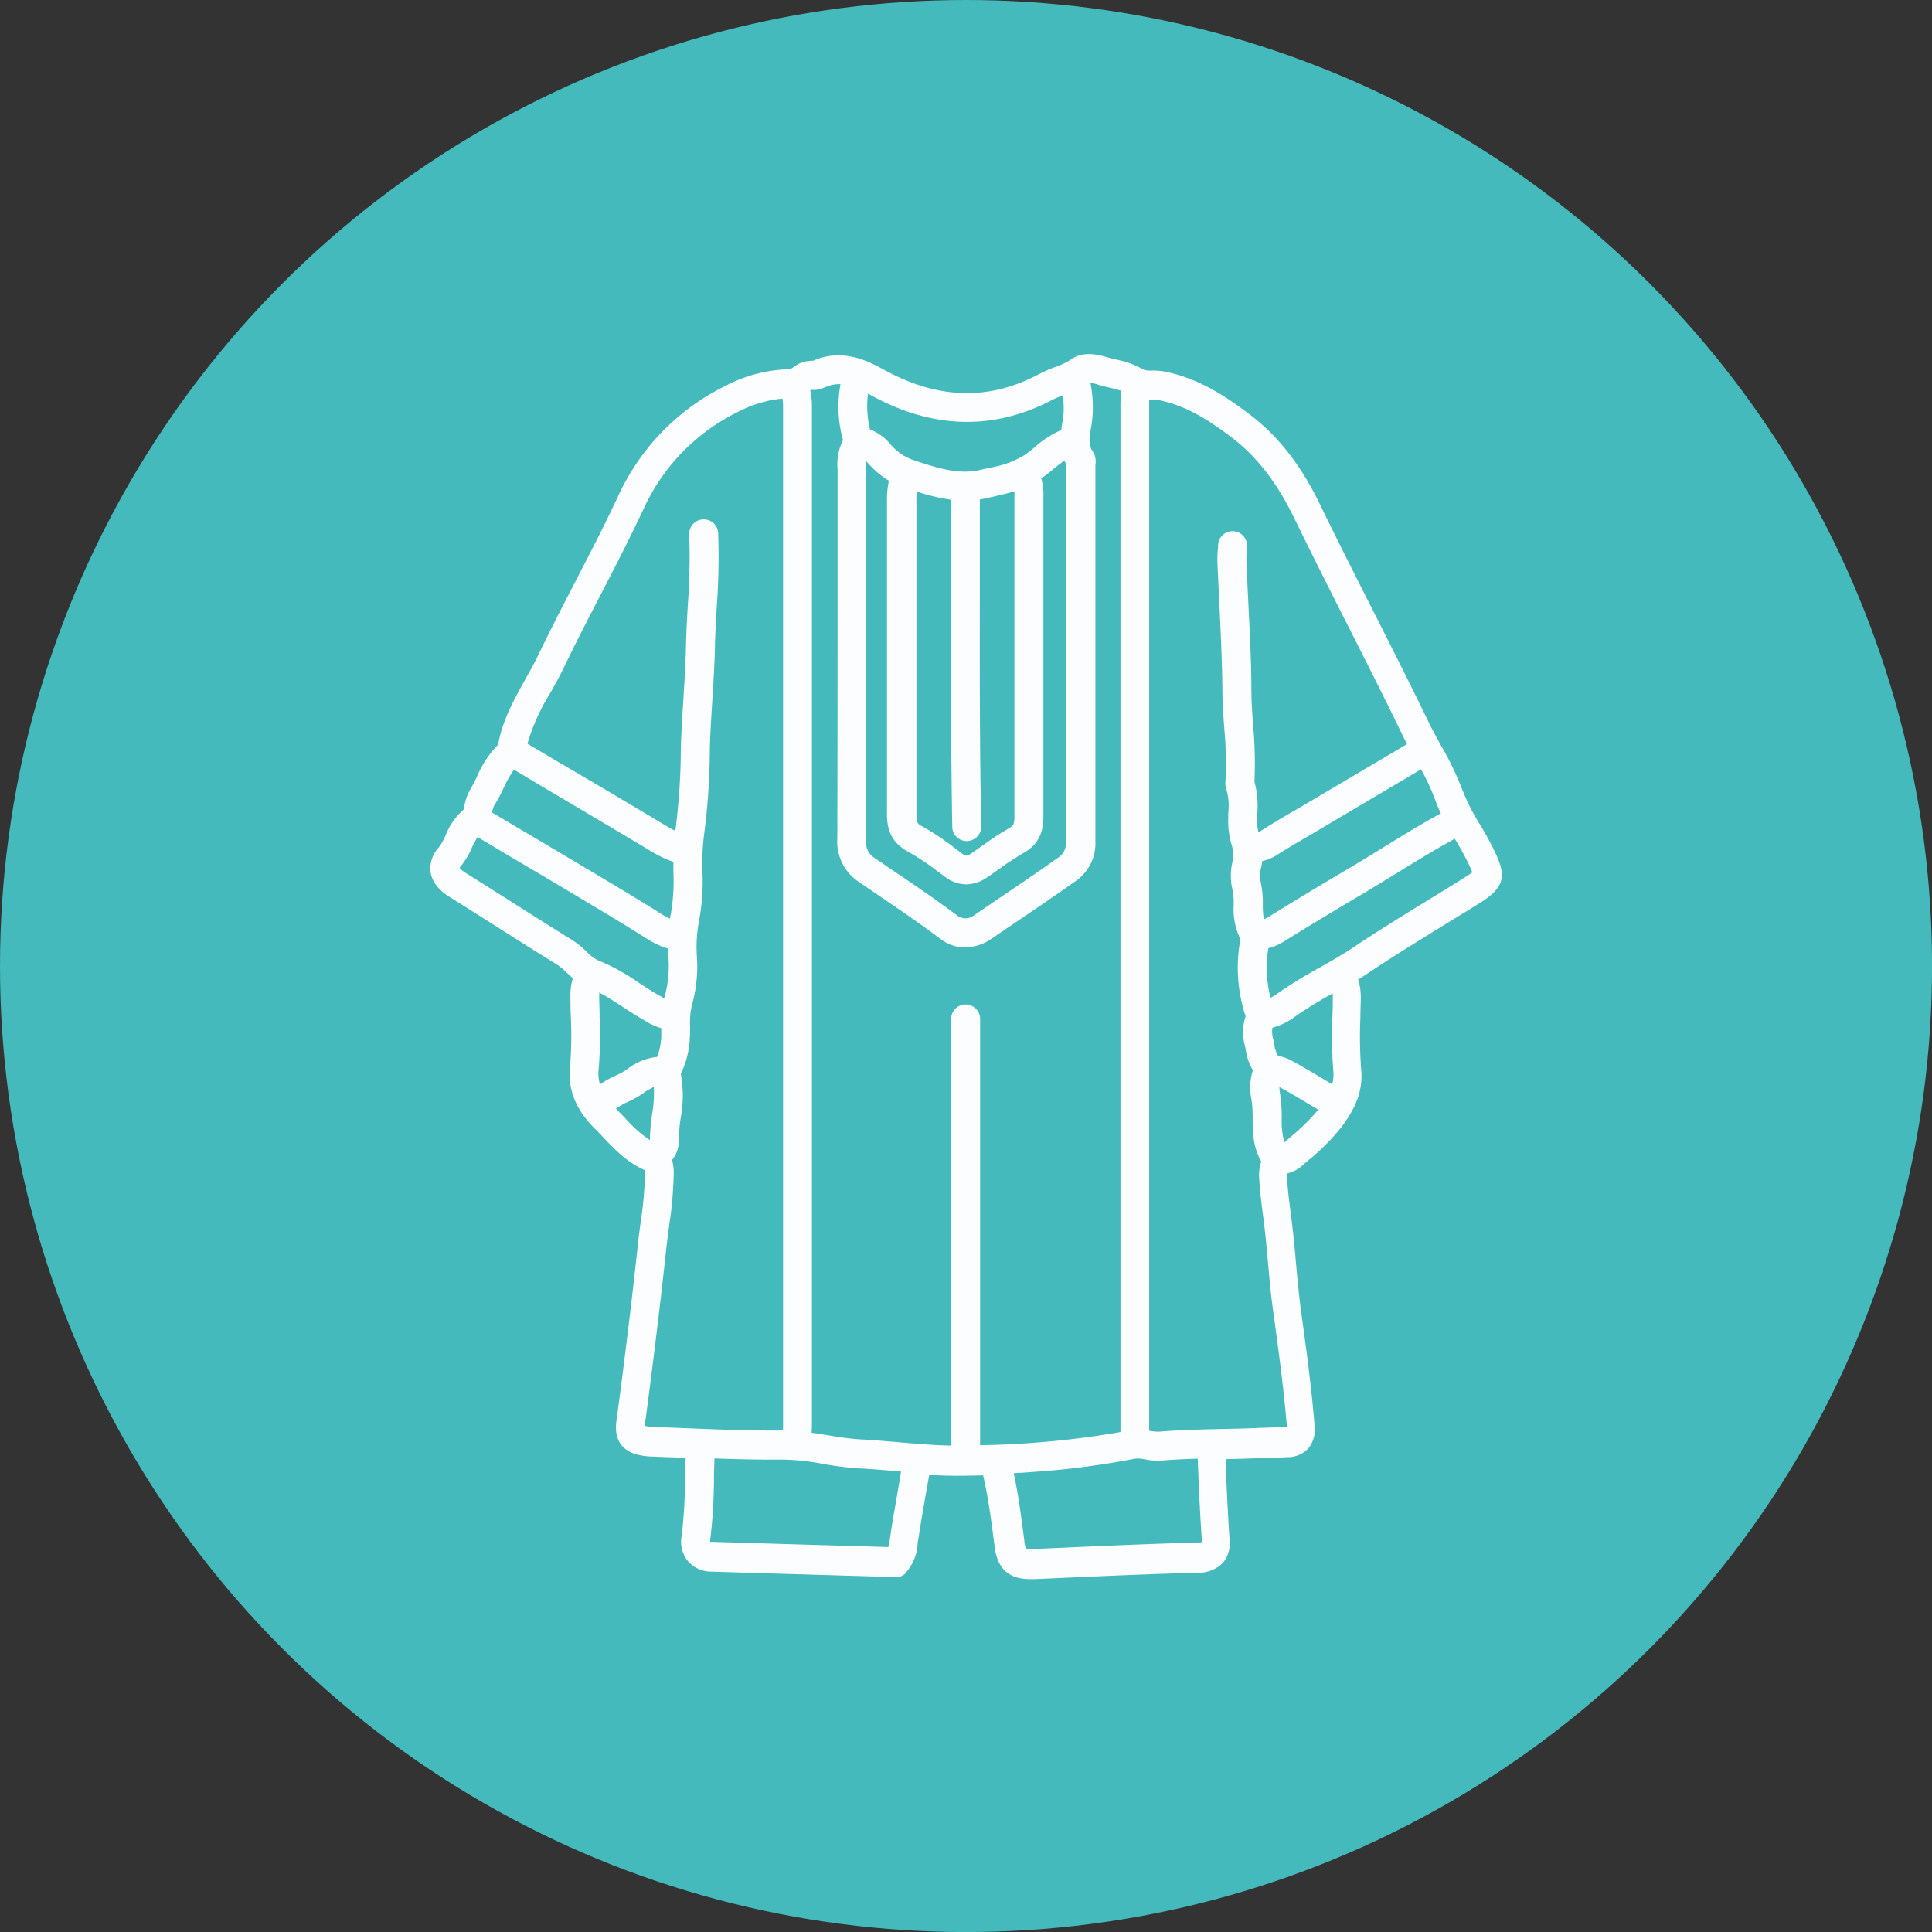 <svg id="Layer_1" data-name="Layer 1" xmlns="http://www.w3.org/2000/svg" viewBox="0 0 350.77 350.77"><rect x="0" y="0" width="350.77" height="350.77" fill="#333333" stroke="none"/><defs><style>.cls-1{fill:#44babc;}.cls-2{fill:#fbfdfe;}</style></defs><circle class="cls-1" cx="175.39" cy="175.39" r="175.39"/><path class="cls-2" d="M271.62,155.12a54.27,54.27,0,0,0-2.88-5.35,37.86,37.86,0,0,1-3.28-6.47,54.88,54.88,0,0,0-3.81-7.9c-.79-1.42-1.53-2.77-2.2-4.15-3.32-6.85-6.81-13.75-10.18-20.42-3.19-6.29-6.48-12.8-9.61-19.24-3.51-7.22-7.6-12.44-12.88-16.43-4.34-3.28-9.21-6.49-15.32-7.7a11.19,11.19,0,0,0-2.3-.18,4.23,4.23,0,0,1-1.49-.15,16.31,16.31,0,0,0-5.06-1.86c-.69-.16-1.35-.32-2-.52s-3.86-1.14-6,.42a13.31,13.31,0,0,1-3.26,1.55A26.28,26.28,0,0,0,188.51,68c-9.1,4.77-18.24,4.49-28-.86-2.47-1.36-7.05-3.88-12.28-1.89-.19.07-.38.16-.58.25h0A5.62,5.62,0,0,0,144,66.7a4.82,4.82,0,0,1-.52.33,26.39,26.39,0,0,0-11.87,3.08A41.53,41.53,0,0,0,112.31,89.9c-2.46,5.28-5.2,10.57-7.85,15.69-2.25,4.35-4.58,8.85-6.74,13.36-.71,1.48-1.52,2.91-2.37,4.43-2,3.62-4.13,7.35-4.91,11.81A18.8,18.8,0,0,0,86.6,141a28.62,28.62,0,0,1-1.34,2.54,9.38,9.38,0,0,0-1,3.1c0,.1,0,.21-.07.33a12,12,0,0,0-3.26,4.63,10.73,10.73,0,0,1-1.26,2.25,5.61,5.61,0,0,0-1.49,4.54c.28,1.72,1.42,3.19,3.51,4.5,2.6,1.62,5.18,3.26,7.77,4.9,3.82,2.43,7.77,4.94,11.7,7.36a12.11,12.11,0,0,1,1.76,1.46c.34.32.7.66,1.09,1a10.56,10.56,0,0,0-.44,3.49c0,1.18,0,2.38.07,3.53a69.74,69.74,0,0,1-.14,9c-.58,5.54,2.36,9.17,4.62,11.41.49.49,1,1,1.47,1.52,2,2.12,4.3,4.51,7.51,5.9,0,.14,0,.34,0,.64a65,65,0,0,1-.77,8.65c-.16,1.25-.34,2.55-.48,3.85-.55,5.15-1.13,10.18-1.71,15-.68,5.54-1.41,11.48-2.23,17.42-.6,4.43,2.27,5.74,4,6.12a11.58,11.58,0,0,0,2.2.3l6.36.24c0,1.23-.07,2.45-.09,3.65a91.48,91.48,0,0,1-.63,10.6,5.52,5.52,0,0,0,1.16,4.51,5.58,5.58,0,0,0,4.28,1.9c7.89.25,16.08.49,24,.72l9.35.27h.1a2.09,2.09,0,0,0,.43,0h0a2.58,2.58,0,0,0,.42-.12l.05,0,.41-.2,0,0a3.57,3.57,0,0,0,.38-.3h0l0-.05a8.51,8.51,0,0,0,2.28-5.43c0-.23.06-.45.1-.68.6-3.92,1.31-7.9,2-11.77,1.62.09,3.26.16,4.91.16h1.27l3.61-.07.12.55c.89,4,1.42,8.16,1.94,12.21v.08c.52,4.13,2.56,6,6.57,6h.61l5.3-.24c8-.35,16.28-.72,24.41-.93a6.23,6.23,0,0,0,4.52-1.73,5.65,5.65,0,0,0,1.27-4.35c-.3-4.34-.53-9-.73-14.55,1.26,0,2.53-.05,3.79-.09l1.76-.06c1.85,0,3.77-.11,5.66-.2a5.13,5.13,0,0,0,3.84-1.61,5.54,5.54,0,0,0,1.11-4.18c-.58-7.12-1.56-14.26-2.43-20.55-.4-2.93-.67-5.95-.94-8.88-.17-2-.36-4-.58-6-.12-1-.25-2.07-.38-3.11-.28-2.18-.55-4.23-.65-6.32a3,3,0,0,1,0-.87,6.25,6.25,0,0,0,2.56-1.25c.4-.36.81-.72,1.23-1.07a39.73,39.73,0,0,0,6-6c2.15-2.87,4.08-6.15,3.65-10.62a78,78,0,0,1-.14-9.34c0-1.14.06-2.27.07-3.41a10.93,10.93,0,0,0-.47-3.51c.6-.38,1.2-.76,1.79-1.16,4.5-3,9.23-5.92,13.8-8.73,2.29-1.41,4.67-2.86,7-4.32C273.34,160.85,273.28,158.79,271.62,155.12Zm-36.56,29.5a72.61,72.61,0,0,1,6.92-4.26c0,.2,0,.42,0,.66,0,1.11,0,2.22-.07,3.33a83.27,83.27,0,0,0,.16,10,7,7,0,0,1-.2,2.53l-.52-.32c-2.22-1.34-4.51-2.72-6.87-4a6.81,6.81,0,0,0-2.42-.83l-.07-.14a7.91,7.91,0,0,1-.53-1.3c-.07-.53-.17-1-.26-1.5a5.12,5.12,0,0,1-.19-2.2A12.1,12.1,0,0,0,235.06,184.62Zm-4.85-18.08a4.61,4.61,0,0,1-.74.36,14.37,14.37,0,0,1-.19-2.74c0-.29,0-.58,0-.87a20.05,20.05,0,0,0-.29-2.66,7.29,7.29,0,0,1-.15-2.63,9.55,9.55,0,0,0,.33-1.66h0a8.51,8.51,0,0,0,2.63-1.08c1.79-1.16,3.7-2.27,5.54-3.35.74-.43,1.48-.86,2.21-1.3L258,139.68a39,39,0,0,1,2.51,5.39,26.29,26.29,0,0,0,1.09,2.6c-3.68,2-7.27,4.23-10.75,6.37-2.07,1.28-4.21,2.6-6.33,3.85C239.57,160.81,234.75,163.72,230.21,166.54ZM193.55,84.23a.91.91,0,0,0,0,.17v68.37a3.26,3.26,0,0,1-1.13,2.73c-3.83,2.72-7.79,5.41-11.63,8L177,166.08a2.56,2.56,0,0,1-3.05.26c-3.92-2.94-8-5.72-12-8.41l-3.17-2.16c-1-.7-1.6-1.49-1.6-3.49.06-16.53.05-33.33.05-49.57V85.88c0-.27,0-.54,0-.82,0-.53,0-1,0-1.36l.49.52a15.61,15.61,0,0,0,3.67,3.06,16.08,16.08,0,0,0-.35,3.52c0,19.12,0,38.32,0,57,0,2.24.43,5,3.84,6.84a43.54,43.54,0,0,1,5.35,3.56l1.49,1.1a6.27,6.27,0,0,0,3.69,1.26,6.75,6.75,0,0,0,3.74-1.22c.81-.54,1.6-1.1,2.37-1.64a51.38,51.38,0,0,1,4.38-2.88c3.17-1.78,3.56-4.56,3.54-6.79,0-4,0-8.18,0-12.17,0-1.59,0-3.18,0-4.77v-9.07q0-15.89,0-31.75a10.79,10.79,0,0,0-.4-3.43l.06,0c.7-.5,1.35-1,2-1.55a25.07,25.07,0,0,1,2.14-1.64C193.34,83.84,193.44,84,193.55,84.23Zm-20.91,6.49c0,5.48,0,11,0,16.4,0,14.09,0,28.65.25,43a2.62,2.62,0,0,0,2.62,2.58h.06a2.63,2.63,0,0,0,2.58-2.68c-.29-14.29-.27-28.83-.25-42.89,0-5.39,0-11,0-16.45.48-.08.95-.16,1.44-.28l1.47-.34c1.08-.25,2.21-.51,3.37-.86,0,.3,0,.67,0,1.11q0,15.89,0,31.76v9.07c0,1.58,0,3.17,0,4.76,0,4,0,8.14,0,12.22,0,1.61-.25,1.83-.86,2.17a55.84,55.84,0,0,0-4.83,3.16c-.74.52-1.5,1.06-2.25,1.56s-1,.39-1.44.07L173.38,154a47.23,47.23,0,0,0-6-4c-.77-.4-1-.62-1-2.17,0-18.73,0-37.93,0-57.06a13.7,13.7,0,0,1,.08-1.52A35,35,0,0,0,172.64,90.72ZM191,72.63a18.5,18.5,0,0,1,2-.86c.09.8.11,1.66.13,2.6a15,15,0,0,1-.26,2.43c-.07.41-.13.83-.19,1.27a18.3,18.3,0,0,0-4.86,3.16c-.59.48-1.14.93-1.7,1.33a17.43,17.43,0,0,1-6.43,2.36l-1.56.36c-4.06,1-8.06-.34-12.3-1.75l-.2-.07a9.55,9.55,0,0,1-3.88-2.7,9.25,9.25,0,0,0-3.8-2.8,18,18,0,0,1-.36-6.49l.47.25C169.24,77.9,180.32,78.21,191,72.63Zm-41-2.39.23-.1a6,6,0,0,1,2.37-.39,22.35,22.35,0,0,0,.3,9.56,3,3,0,0,0,.17.58,9.66,9.66,0,0,0-1,5.28c0,.23,0,.47,0,.71v16.83c0,16.24,0,33-.05,49.56a8.77,8.77,0,0,0,3.89,7.84l3.19,2.17c3.9,2.66,7.94,5.4,11.76,8.27a7.15,7.15,0,0,0,4.34,1.45,8.58,8.58,0,0,0,4.83-1.57l3.78-2.57c3.86-2.61,7.85-5.31,11.73-8.07a8.3,8.3,0,0,0,3.34-7V84.38a3.41,3.41,0,0,0-.5-2.45c-.76-1.09-.62-2.29-.3-4.3a17.86,17.86,0,0,0,.33-3.35,23.39,23.39,0,0,0-.42-4.73,4.67,4.67,0,0,1,1.1.21c.82.26,1.61.45,2.38.63s1.49.36,2.14.58a17.3,17.3,0,0,0-.18,2.62q0,84.78,0,169.57V260a158.07,158.07,0,0,1-16.53,2c-2.94.24-6,.33-8.95.39V185a2.63,2.63,0,0,0-5.26,0v77.46c-3.16-.06-6.34-.33-9.43-.6-2.28-.19-4.64-.4-7-.52a52.32,52.32,0,0,1-5.9-.75c-1-.16-2-.32-3-.46,0-.36.05-.73.05-1.11q0-38.13,0-76.26,0-54.46,0-108.91a12.18,12.18,0,0,0-.3-2.91,1.69,1.69,0,0,1,.27-.17A4.33,4.33,0,0,0,149.91,70.24ZM91.33,143.3a19.26,19.26,0,0,1,2-3.56l5,3c6.54,3.87,13.3,7.87,19.93,11.84a20.55,20.55,0,0,0,4,1.9c0,.63,0,1.27,0,1.89a34.11,34.11,0,0,1-.52,7.85,5.54,5.54,0,0,0-.11.56,9,9,0,0,1-1.34-.7c-3.65-2.31-7.33-4.52-10.13-6.19q-7.93-4.74-15.9-9.45l-4.91-2.91a6.7,6.7,0,0,1,.33-1.21C90.35,145.3,90.85,144.28,91.33,143.3Zm17.6,53.59a7,7,0,0,1-.24-2.8,74,74,0,0,0,.17-9.63c0-1.13-.06-2.3-.07-3.44,0-.31,0-.58,0-.82,1.44.75,2.82,1.66,4.26,2.6,1.15.75,2.34,1.53,3.6,2.25l.49.29a10.88,10.88,0,0,0,2.92,1.33c0,.54,0,1.07,0,1.58a11.78,11.78,0,0,1-.76,3.64,10.55,10.55,0,0,0-5.33,2.16,11.6,11.6,0,0,1-1.86,1.08A18.33,18.33,0,0,0,108.93,196.89ZM92.24,163.34q-3.9-2.47-7.79-4.92a4.22,4.22,0,0,1-1-.84,3,3,0,0,1,.26-.37,14.83,14.83,0,0,0,2-3.38,16.17,16.17,0,0,1,1-1.86l5,3q8,4.71,15.88,9.43c2.78,1.66,6.42,3.85,10,6.13a15.08,15.08,0,0,0,3.75,1.7c0,.48,0,1,0,1.43a21,21,0,0,1-.55,6.83c-.08.26-.15.51-.21.76-.21-.11-.44-.25-.7-.4l-.57-.33c-1.12-.64-2.19-1.35-3.33-2.09a37.39,37.39,0,0,0-7.58-4.15,7.7,7.7,0,0,1-1.89-1.49,16.18,16.18,0,0,0-2.6-2.1C100,168.26,96.05,165.76,92.24,163.34Zm21.12,39.51c-.49-.52-1-1-1.53-1.57a13.66,13.66,0,0,1,2.24-1.27,15.84,15.84,0,0,0,2.78-1.58,11.68,11.68,0,0,1,1.86-1.08,22.48,22.48,0,0,1-.3,4.84A32.35,32.35,0,0,0,118,207,23.18,23.18,0,0,1,113.36,202.85Zm3.73,56a1.57,1.57,0,0,1,0-.27c.82-6,1.55-11.94,2.23-17.49.58-4.81,1.16-9.86,1.72-15,.14-1.23.31-2.49.47-3.72a71,71,0,0,0,.81-9.35,8.3,8.3,0,0,0-.31-2.42,5.53,5.53,0,0,0,1.25-3.54,26.93,26.93,0,0,1,.34-4.18,21.69,21.69,0,0,0,0-7.92,16.11,16.11,0,0,0,1.63-6.35c.06-.81.06-1.58.06-2.32a14,14,0,0,1,.44-4.23,25.81,25.81,0,0,0,.79-8.53,25.16,25.16,0,0,1,.36-6.15,38.14,38.14,0,0,0,.65-9.08,42.19,42.19,0,0,1,.28-6.62,121.68,121.68,0,0,0,1.06-15.56c.08-3,.27-6,.46-9s.4-6.3.47-9.49c.05-2.44.19-5,.33-7.38a125.16,125.16,0,0,0,.26-13.46,2.63,2.63,0,0,0-5.26.28,118,118,0,0,1-.26,12.89c-.14,2.47-.28,5-.33,7.56-.07,3.07-.27,6.22-.46,9.27s-.39,6.09-.47,9.17a119,119,0,0,1-1,14.9v0c-.5-.24-1-.53-1.61-.88-6.65-4-13.41-8-20-11.85l-5.24-3.1a36.62,36.62,0,0,1,4.1-9.13c.85-1.52,1.74-3.09,2.52-4.72,2.13-4.44,4.44-8.9,6.68-13.22,2.67-5.16,5.44-10.51,7.94-15.9A36.45,36.45,0,0,1,134,74.78a21.56,21.56,0,0,1,8.06-2.41,7.75,7.75,0,0,1,.11,1.46q0,54.45,0,108.9,0,38.15,0,76.27c0,.22,0,.47,0,.72H142c-5.62.06-11.38-.17-16.95-.4l-6.78-.26A6.76,6.76,0,0,1,117.09,258.88Zm44.6,19.65c0,.25-.08.51-.11.76a11.42,11.42,0,0,1-.3,1.62l-7.92-.23c-7.91-.23-16.09-.47-24-.72a1.59,1.59,0,0,1-.41,0,1.79,1.79,0,0,1,0-.39,97.1,97.1,0,0,0,.68-11.2c0-1.17.05-2.36.09-3.55,4.09.15,8.23.25,12.34.21a42.83,42.83,0,0,1,7.36.78,58.08,58.08,0,0,0,6.49.82c2.26.11,4.57.31,6.8.51l.88.07C163,270.9,162.27,274.72,161.69,278.53ZM218.2,280a6,6,0,0,1-.69.06c-8.17.21-16.47.58-24.5.94l-5.3.23a4.62,4.62,0,0,1-1.43-.08,4.1,4.1,0,0,1-.3-1.31v-.08c-.51-4-1.05-8.2-1.93-12.29,1.08-.05,2.16-.12,3.25-.21a147.54,147.54,0,0,0,18.78-2.43,5.6,5.6,0,0,1,1.78.13,12.13,12.13,0,0,0,3.06.22c2.15-.18,4.35-.28,6.54-.35.2,5.64.44,10.36.74,14.77C218.2,279.75,218.2,279.88,218.2,280Zm9.91-20.72-1.78.06-4.47.11c-3.73.08-7.58.17-11.39.48a7.88,7.88,0,0,1-1.77-.16h-.06V243.16q0-84.78,0-169.58c0-.38,0-.72,0-1h.46a7.17,7.17,0,0,1,1.31.08c4.79.95,8.74,3.38,13.18,6.74s8.18,8.08,11.32,14.53,6.45,13,9.64,19.32c3.37,6.65,6.85,13.52,10.14,20.33.25.51.51,1,.77,1.52l-18.6,11c-.72.43-1.45.85-2.18,1.27-1.9,1.11-3.86,2.26-5.76,3.49a1.89,1.89,0,0,1-.45.21,8.59,8.59,0,0,1-.2-1.33c0-.65,0-1.33,0-2.05a16.52,16.52,0,0,0-.51-5.73v-.07a74.92,74.92,0,0,0-.24-10.09c-.15-2.09-.3-4.25-.32-6.33,0-5.39-.31-10.83-.56-16.1-.12-2.49-.25-5.06-.35-7.59a14.36,14.36,0,0,1,.06-1.56c0-.31,0-.62.05-.92a2.63,2.63,0,1,0-5.25-.24c0,.26,0,.53-.05.8a18.26,18.26,0,0,0-.07,2.13c.11,2.55.23,5.13.35,7.63.25,5.22.51,10.61.56,15.9,0,2.24.18,4.48.33,6.64a69.18,69.18,0,0,1,.24,9.39v.08a3.62,3.62,0,0,0,.17,1.72,11,11,0,0,1,.33,4.16c0,.78-.05,1.59,0,2.43a16.08,16.08,0,0,0,.51,3.15,6.33,6.33,0,0,1,.24,3.4,10.92,10.92,0,0,0,0,5,14.91,14.91,0,0,1,.23,1.94c0,.26,0,.53,0,.8a12.36,12.36,0,0,0,1.22,6.29,28,28,0,0,0,.89,13.83l.06.16a9,9,0,0,0-.13,5.36c.08.41.16.79.21,1.14a9.66,9.66,0,0,0,1,2.88l.23.47a10,10,0,0,0-.27,5.17c0,.26.08.52.11.77a26.46,26.46,0,0,1,.12,2.74c0,2.45.05,5.21,1.56,7.83a7.86,7.86,0,0,0-.38,3c.12,2.29.41,4.54.69,6.72.13,1,.26,2,.37,3,.22,2,.4,4,.57,5.94.27,3,.55,6.08,1,9.12.85,6.23,1.82,13.3,2.4,20.28a.34.34,0,0,0,0,.1C231.8,259.15,229.92,259.21,228.11,259.26Zm6.16-52.81c-.36.31-.72.62-1.07.94a14.16,14.16,0,0,1-.49-4.43,30.76,30.76,0,0,0-.15-3.29c0-.31-.08-.62-.13-.94a11.87,11.87,0,0,1-.15-1.39c2.14,1.15,4.29,2.44,6.36,3.7l.7.41A36.42,36.42,0,0,1,234.27,206.45Zm32.3-47.56c-2.3,1.45-4.66,2.9-6.94,4.3-4.62,2.83-9.39,5.76-14,8.85-1.93,1.29-3.93,2.42-6.05,3.62a81,81,0,0,0-7.62,4.69,9,9,0,0,1-1.29.79,22.34,22.34,0,0,1-.39-9A10.52,10.52,0,0,0,233,171c4.51-2.8,9.29-5.69,14.2-8.59,2.16-1.28,4.32-2.61,6.41-3.9,3.42-2.1,6.94-4.27,10.52-6.23a.64.64,0,0,0,.08.14,51.42,51.42,0,0,1,2.63,4.85c.09.21.32.73.47,1.13C267.14,158.52,266.91,158.68,266.57,158.89Z"/></svg>